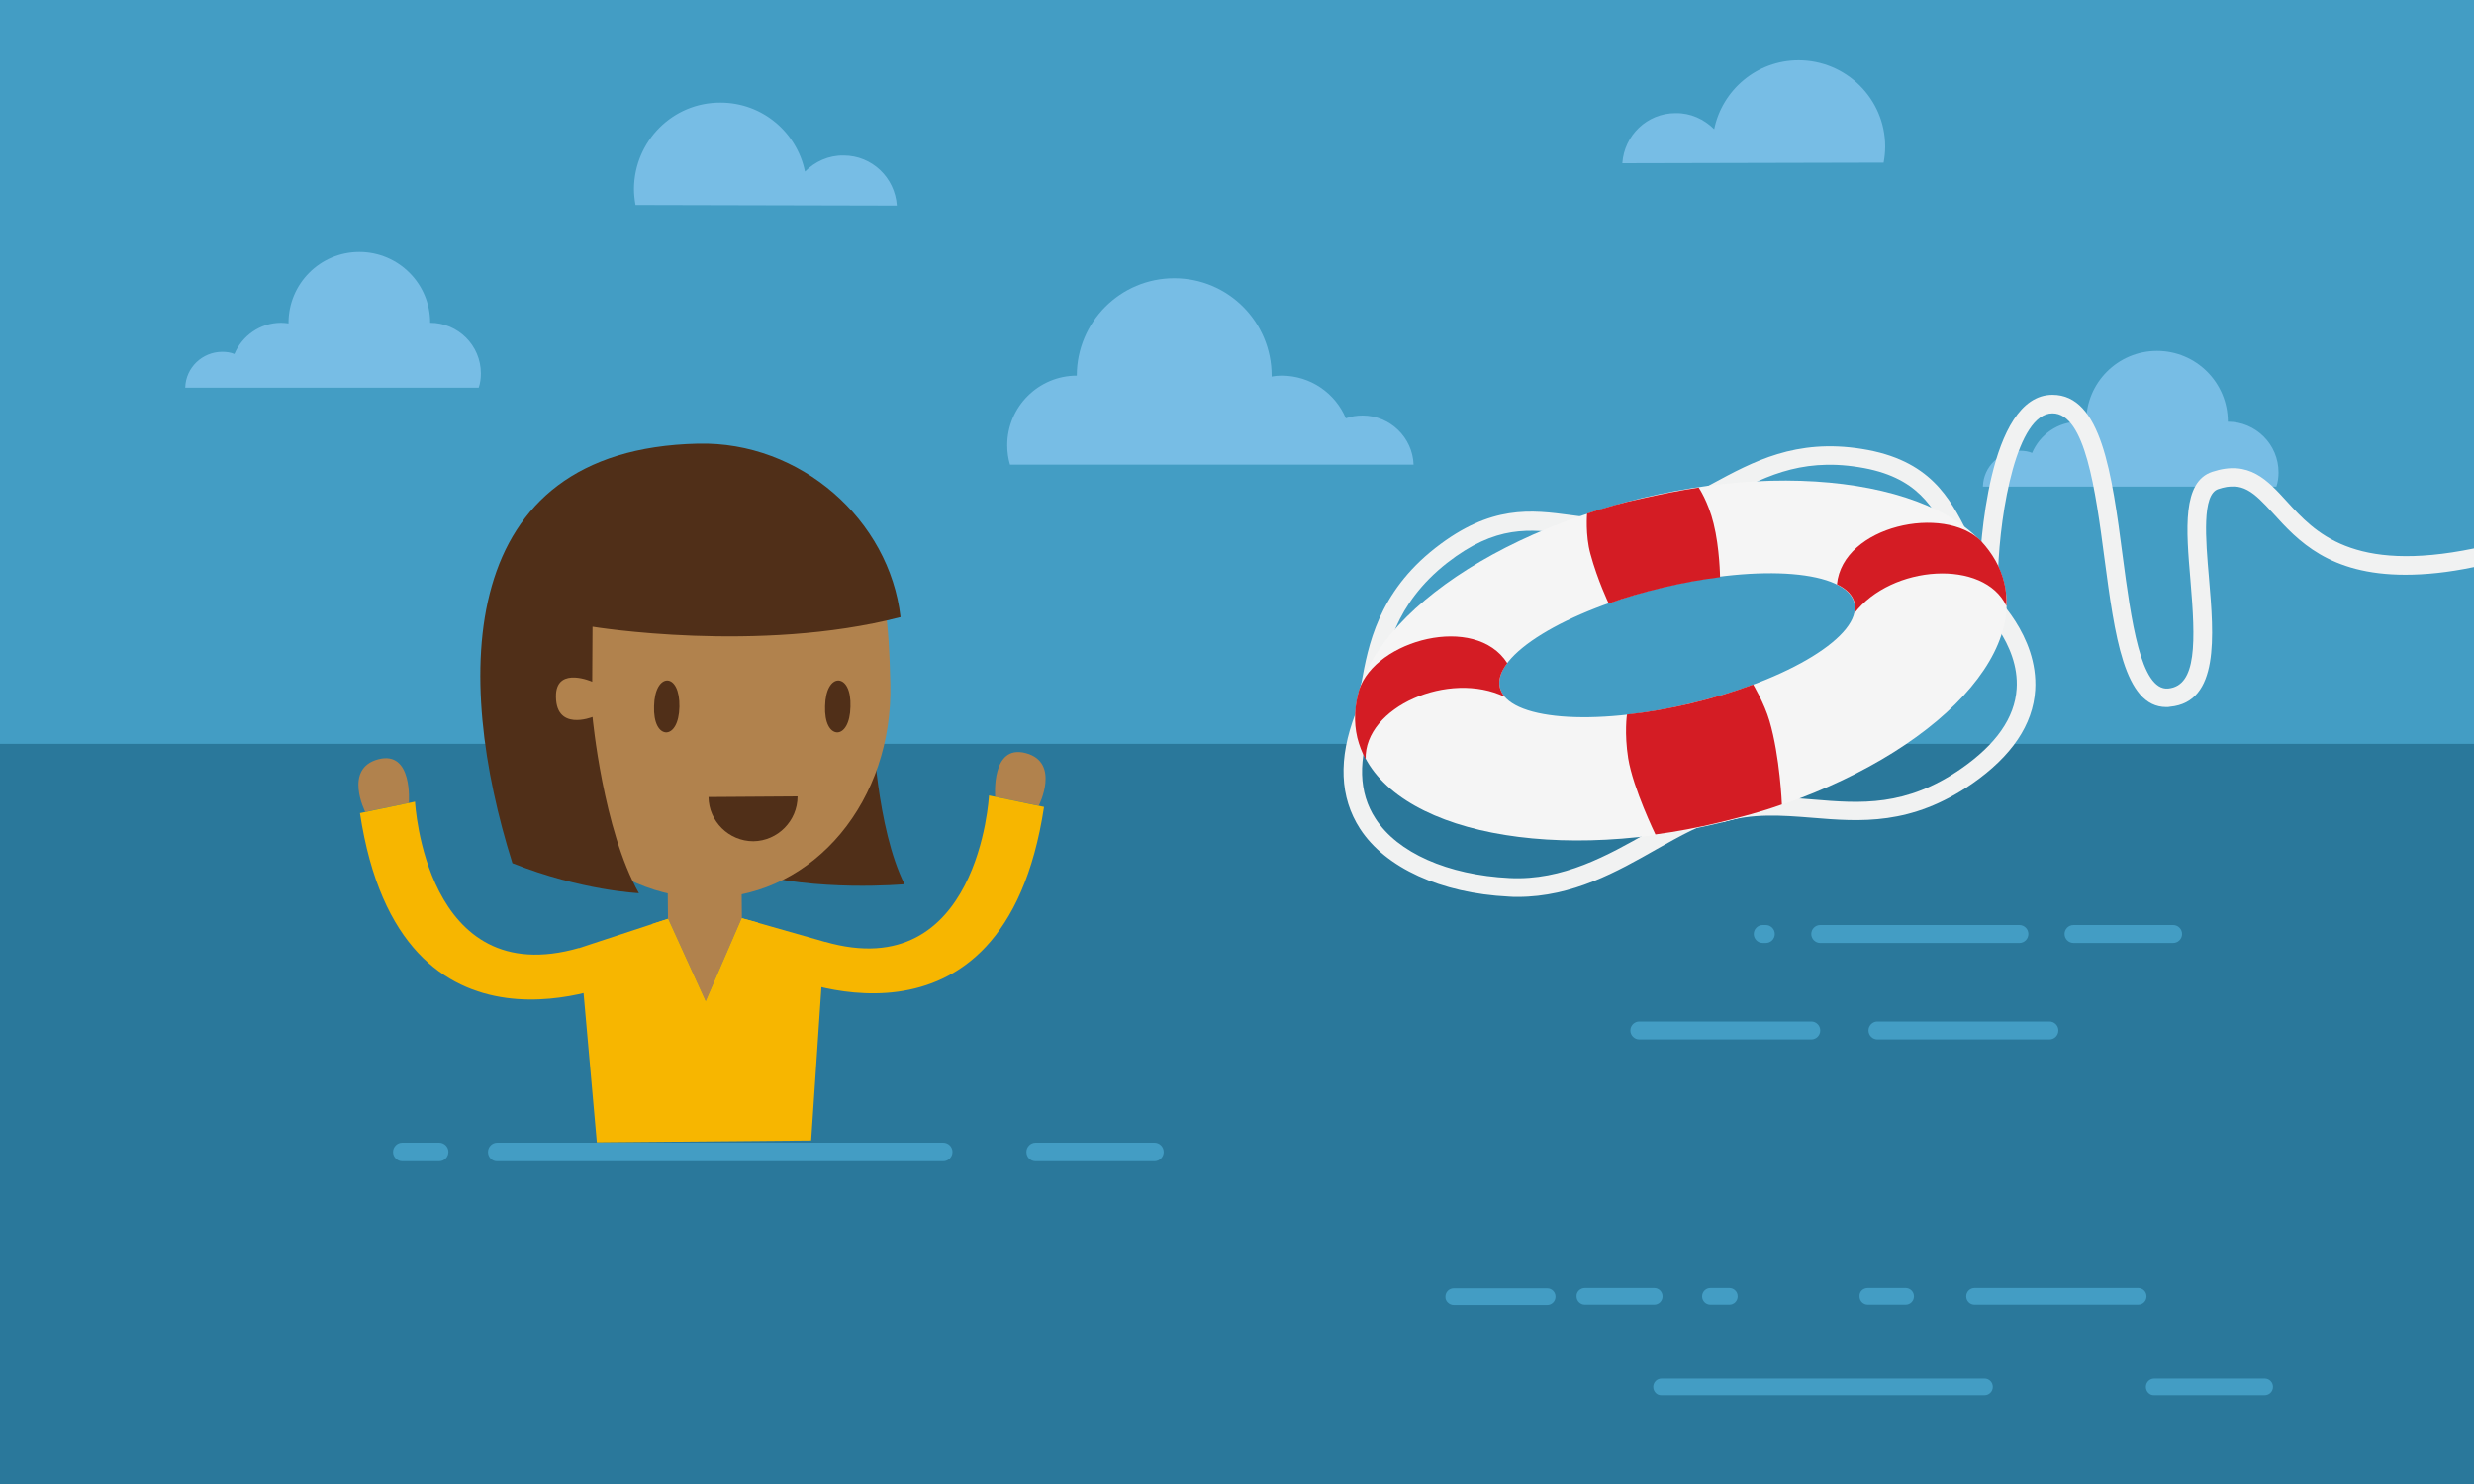 <svg viewBox="0 0 800 480" xmlns="http://www.w3.org/2000/svg"><path d="m0-60h800v600h-800z" fill="#2a789b"/><path d="m0-60h800v300.6h-800z" fill="#439dc4"/><g fill="#77bde5"><path d="m457.1 150.3c-.3-8.8-7.6-15.9-16.5-15.9-1.9 0-3.7.3-5.4.9-3.4-8.1-11.4-13.8-20.8-13.8-1.1 0-2.2.1-3.2.3 0-.1 0-.2 0-.3 0-17.4-14.1-31.5-31.5-31.5s-31.5 14.1-31.5 31.5c-12.4 0-22.5 10.1-22.5 22.5 0 2.2.3 4.3.9 6.3z"/><path d="m641.2 157.3c.2-6.4 5.5-11.5 12-11.5 1.4 0 2.7.2 3.9.7 2.5-5.9 8.3-10.1 15.1-10.1.8 0 1.6.1 2.4.2 0-.1 0-.1 0-.2 0-12.6 10.2-22.9 22.9-22.9 12.6 0 22.9 10.2 22.9 22.9 9 0 16.4 7.3 16.4 16.4 0 1.6-.2 3.1-.7 4.6h-94.9z"/><path d="m59.9 125.3c.2-6.4 5.5-11.5 12-11.5 1.4 0 2.7.2 3.9.7 2.5-5.9 8.3-10.1 15.1-10.1.8 0 1.6.1 2.4.2 0-.1 0-.1 0-.2 0-12.6 10.2-22.9 22.9-22.9 12.6 0 22.9 10.2 22.9 22.9 9 0 16.4 7.3 16.4 16.4 0 1.6-.2 3.1-.7 4.6h-94.9z"/><path d="m581.6 19.5c-13.5 0-24.7 9.6-27.3 22.3-3.2-3.2-7.6-5.3-12.5-5.2-9.2 0-16.6 7.2-17.2 16.2l84.5-.2c.3-1.7.5-3.4.5-5.2 0-15.4-12.6-27.9-28-27.9z"/><path d="m233 33.2c13.5 0 24.7 9.6 27.3 22.3 3.2-3.2 7.6-5.3 12.5-5.2 9.2 0 16.6 7.2 17.2 16.2l-84.5-.2c-.3-1.7-.5-3.4-.5-5.2.1-15.5 12.6-28 28-27.9z"/></g><path d="m444.4 229.9-5.7-1.7c.6-2.1 1.1-4.7 1.6-7.7 2.1-11.4 5.2-28.7 23.9-43.3 17.9-14 31-12.3 43.7-10.6 7.6 1 14.9 1.9 23.4-.3 8.1-2.1 15-5.9 22.3-9.8 13.3-7.2 27.1-14.7 48.4-11.3 22.2 3.5 28.5 16 34.1 26.9 1.8 3.6 3.6 7 5.8 10l-4.8 3.6c-2.5-3.4-4.5-7.2-6.4-10.9-5.4-10.6-10.5-20.7-29.7-23.7-19.3-3.1-31.6 3.6-44.6 10.7-7.3 3.9-14.8 8-23.6 10.4-9.7 2.5-17.8 1.5-25.7.5-12.5-1.6-23.3-3-39.2 9.4-16.9 13.3-19.7 28.5-21.7 39.7-.6 2.8-1.1 5.7-1.8 8.1z" fill="#f1f2f2"/><path d="m490.8 290.1c-1 0-2 0-3-.1-21.9-1.1-39.8-9.3-48-21.9-6.6-10.2-7.1-22.7-1.5-37.3l5.6 2.2c-4.9 12.7-4.6 23.4.9 31.8 7.1 11 23.3 18.2 43.3 19.2 17.3.9 31.9-7.4 44.8-14.7 7.9-4.5 15.3-8.7 22.4-10.2l1.3 5.9c-6.3 1.4-13.3 5.4-20.8 9.6-12.8 7.3-27.3 15.5-45 15.5z" fill="#f1f2f2"/><path d="m556.9 266-1.8-5.7c10.9-3.3 21.2-2.5 31.2-1.7 15.4 1.3 30 2.4 47.9-10 11.2-7.8 17.3-16.4 17.9-25.8 1-14.8-12-26.7-12.1-26.8l4-4.5c.6.6 15.2 14 14.1 31.7-.7 11.2-7.6 21.4-20.4 30.3-19.7 13.6-36.1 12.3-51.8 11-9.9-.8-19.2-1.5-29 1.5z" fill="#f1f2f2"/><path d="m800 177.4c-39.3 8.1-51.5-5.3-60.5-15.2-6.3-6.9-12.2-13.5-24.1-9.6-9.8 3.2-8.5 18.6-7.1 35 1.7 20 2.1 34.2-7.2 35.1-8.9.8-12-22.3-14.7-42.8-3.5-26.8-6.9-52.2-22.7-52.2-21.1 0-23.4 51-23.6 56.8l6 .2c.7-19.7 6.1-51 17.6-51 10.6 0 13.9 24.9 16.8 46.9 3.3 24.7 6.3 48.1 20 48.1.4 0 .8 0 1.2-.1 16-1.5 14.2-22.8 12.6-41.6-1.1-12.7-2.3-27.1 3-28.8 7.8-2.6 11.3.8 17.8 7.9 7.9 8.7 18 19.8 42.7 19.8 6.4 0 13.7-.7 22.3-2.5v-6z" fill="#f1f2f2"/><path d="m531 161.1c-57.7 13.8-99 48.5-92 77.5 6.9 29 59.3 41.4 117.1 27.6 57.7-13.8 99-48.5 92-77.5-7-29.1-59.4-41.4-117.1-27.6zm15.8 66.4c-31.7 7.6-59.3 5.3-61.8-5.1s21.2-24.9 52.8-32.5 59.3-5.3 61.8 5.1c2.6 10.4-21.1 25-52.8 32.5z" fill="#f5f5f5"/><path d="m576.2 260.2s-.6-15.4-4-27c-1.7-5.8-5.3-11.8-5.3-11.8-6.2 2.3-12.9 4.4-20.1 6.1s-14.2 2.9-20.7 3.6c0 0-.9 6 .4 14.2 1.6 9.8 8.8 24.6 8.8 24.6 6.8-.9 13.7-2.2 20.7-3.9s13.8-3.5 20.2-5.8z" fill="#d41c24"/><path d="m513.2 166.1s-.6 7 1.1 13.1c2.3 8.5 5.9 16 5.9 16 5.5-2 11.5-3.7 17.8-5.2s12.4-2.6 18.2-3.3c0 0-.1-9.4-2.1-17.4-1.7-7-4.8-11.6-4.8-11.6-6 .9-12 2.1-18.2 3.5-6.3 1.3-12.2 3-17.9 4.9z" fill="#d41c24"/><path d="m486.6 225.4c-.8-.9-1.3-1.9-1.6-3-.6-2.5.3-5.1 2.4-7.9-10.3-16.2-42.6-7.5-47.9 8.6-1.5 5.2-1.8 10.4-.6 15.5.6 2.4 1.5 4.8 2.7 7-.5-17 27.1-28.9 45-20.2z" fill="#d41c24"/><path d="m599.6 198.4c.3-1.2.3-2.3.1-3.4-.6-2.5-2.6-4.5-5.7-6 1.9-19.1 34.7-25.9 46.6-14 3.7 4 6.3 8.5 7.5 13.5.6 2.4.8 4.9.7 7.5-7.2-15.3-37.1-13.4-49.2 2.4z" fill="#d41c24"/><g fill="#439dc4"><path d="m534.6 448.6c0-1.5 1.2-2.7 2.7-2.7h104.4c1.5 0 2.7 1.2 2.7 2.7s-1.2 2.7-2.7 2.7h-104.4c-1.5.1-2.7-1.2-2.7-2.7zm159.3 0c0-1.5 1.2-2.7 2.7-2.7h35.7c1.5 0 2.7 1.2 2.7 2.7s-1.2 2.7-2.7 2.7h-35.7c-1.5.1-2.7-1.2-2.7-2.7z"/><path d="m470.1 422.1h30.2c1.5 0 2.7-1.2 2.7-2.7s-1.2-2.7-2.7-2.7h-30.2c-1.5 0-2.7 1.2-2.7 2.7-.1 1.4 1.2 2.7 2.7 2.7z"/><path d="m604 416.6h12.2c1.5 0 2.7 1.2 2.7 2.7s-1.2 2.7-2.7 2.7h-12.2c-1.5 0-2.7-1.2-2.7-2.7-.1-1.5 1.1-2.7 2.7-2.7z"/><path d="m638.5 416.6h52.9c1.5 0 2.7 1.2 2.7 2.7s-1.2 2.7-2.7 2.7h-52.9c-1.5 0-2.7-1.2-2.7-2.7s1.2-2.7 2.7-2.7z"/><path d="m512.5 416.6h22.4c1.5 0 2.7 1.2 2.7 2.7s-1.2 2.7-2.7 2.7h-22.4c-1.5 0-2.7-1.2-2.7-2.7-.1-1.5 1.2-2.7 2.7-2.7z"/><path d="m553.1 416.6h6.1c1.5 0 2.7 1.2 2.7 2.7s-1.2 2.7-2.7 2.7h-6.1c-1.5 0-2.7-1.2-2.7-2.7s1.2-2.7 2.7-2.7z"/><path d="m662.7 336.2h-55.6c-1.6 0-2.9-1.3-2.9-2.9s1.3-2.9 2.9-2.9h55.6c1.6 0 2.9 1.3 2.9 2.9s-1.3 2.9-2.9 2.9z"/><path d="m585.7 336.2h-55.6c-1.6 0-2.9-1.3-2.9-2.9s1.3-2.9 2.9-2.9h55.6c1.6 0 2.9 1.3 2.9 2.9s-1.3 2.9-2.9 2.9z"/><path d="m702.7 305h-32.2c-1.6 0-2.9-1.3-2.9-2.9s1.3-2.9 2.9-2.9h32.2c1.6 0 2.9 1.3 2.9 2.9s-1.3 2.9-2.9 2.9zm-49.7 0h-64.4c-1.6 0-2.9-1.3-2.9-2.9s1.3-2.9 2.9-2.9h64.4c1.6 0 2.9 1.3 2.9 2.9s-1.3 2.9-2.9 2.9zm-82 0h-1c-1.6 0-2.9-1.3-2.9-2.9s1.3-2.9 2.9-2.9h1c1.6 0 2.9 1.3 2.9 2.9s-1.3 2.9-2.9 2.9z"/><path d="m157.8 372.6c0-1.6 1.3-3 3-3h144.2c1.6 0 3 1.3 3 3 0 1.6-1.3 3-3 3h-144.3c-1.6 0-2.9-1.3-2.9-3zm174.1 0c0-1.6 1.3-3 3-3h38.4c1.6 0 3 1.3 3 3 0 1.6-1.3 3-3 3h-38.4c-1.7 0-3-1.3-3-3zm-204.8 0c0-1.6 1.3-3 3-3h11.9c1.6 0 3 1.3 3 3 0 1.6-1.3 3-3 3h-11.9c-1.6 0-3-1.3-3-3z"/></g><path d="m335.9 260.6s7.1-14-4.2-17-9.9 14.1-9.9 14.1z" fill="#b1824d"/><path d="m252.9 315.2s71.5 32.9 84.7-54.2l-17.8-3.7s-3.2 61.7-53.1 47.3z" fill="#f7b600"/><path d="m118.1 262.6s-7.1-14 4.2-17 9.9 14.1 9.9 14.1z" fill="#b1824d"/><path d="m201.1 317.2s-71.5 32.9-84.7-54.2l17.8-3.7s3.2 61.7 53.1 47.3z" fill="#f7b600"/><path d="m215.8 274.9.2 22.3 12.2 26.8 11.7-27-.2-22.3z" fill="#b1824d"/><path d="m262.3 368.9 4.3-64.3-26.7-7.6-11.7 27-12.2-26.8-28.6 9.4 5.6 62.9" fill="#f7b600"/><path d="m239.9 297 5.2 1.4-16.8 36.9-17.6-36.4 5.3-1.7 12.2 26.8z" fill="#f7b600"/><path d="m282.2 235.1s1.2 32.8 10.3 50.9c0 0-28.7 2.6-51.1-4-22-6.6-22-5.5-22-5.5z" fill="#502f18"/><path d="m287.9 221.2c.9 37.5-24.3 68.4-58 69.2s-63.2-28.9-64.1-66.4 25.8-68.5 59.5-69.2c58.5-1.3 61.7 29 62.6 66.4z" fill="#b1824d"/><path d="m219.7 228.6c-.1 5.4-2.1 8.3-4.3 8.3-2.3-.1-4.1-3.1-3.9-8.5.1-5.4 2.1-8.3 4.3-8.3 2.2.1 4 3.1 3.9 8.5z" fill="#502f18"/><path d="m275 228.6c-.1 5.4-2.1 8.3-4.3 8.3-2.3-.1-4.1-3.1-3.9-8.5.1-5.4 2.1-8.3 4.3-8.3 2.3.1 4.1 3.1 3.9 8.5z" fill="#502f18"/><path d="m191.5 220.5.1-17.8s53.7 8.8 99.6-3.1c-3.6-31.4-32.3-56.9-65.5-56.1-78.9 1.8-78.9 75.7-60 135.7 22.4 8.9 40.9 9.7 40.9 9.7-11.6-20.5-15-57-15-57s-12.4 5-11.8-7.5c.6-8.8 11.7-3.9 11.7-3.9z" fill="#502f18"/><path d="m229.1 257.8c.1 7.9 6.6 14.3 14.5 14.3 7.9-.1 14.3-6.6 14.3-14.5z" fill="#502f18"/></svg>